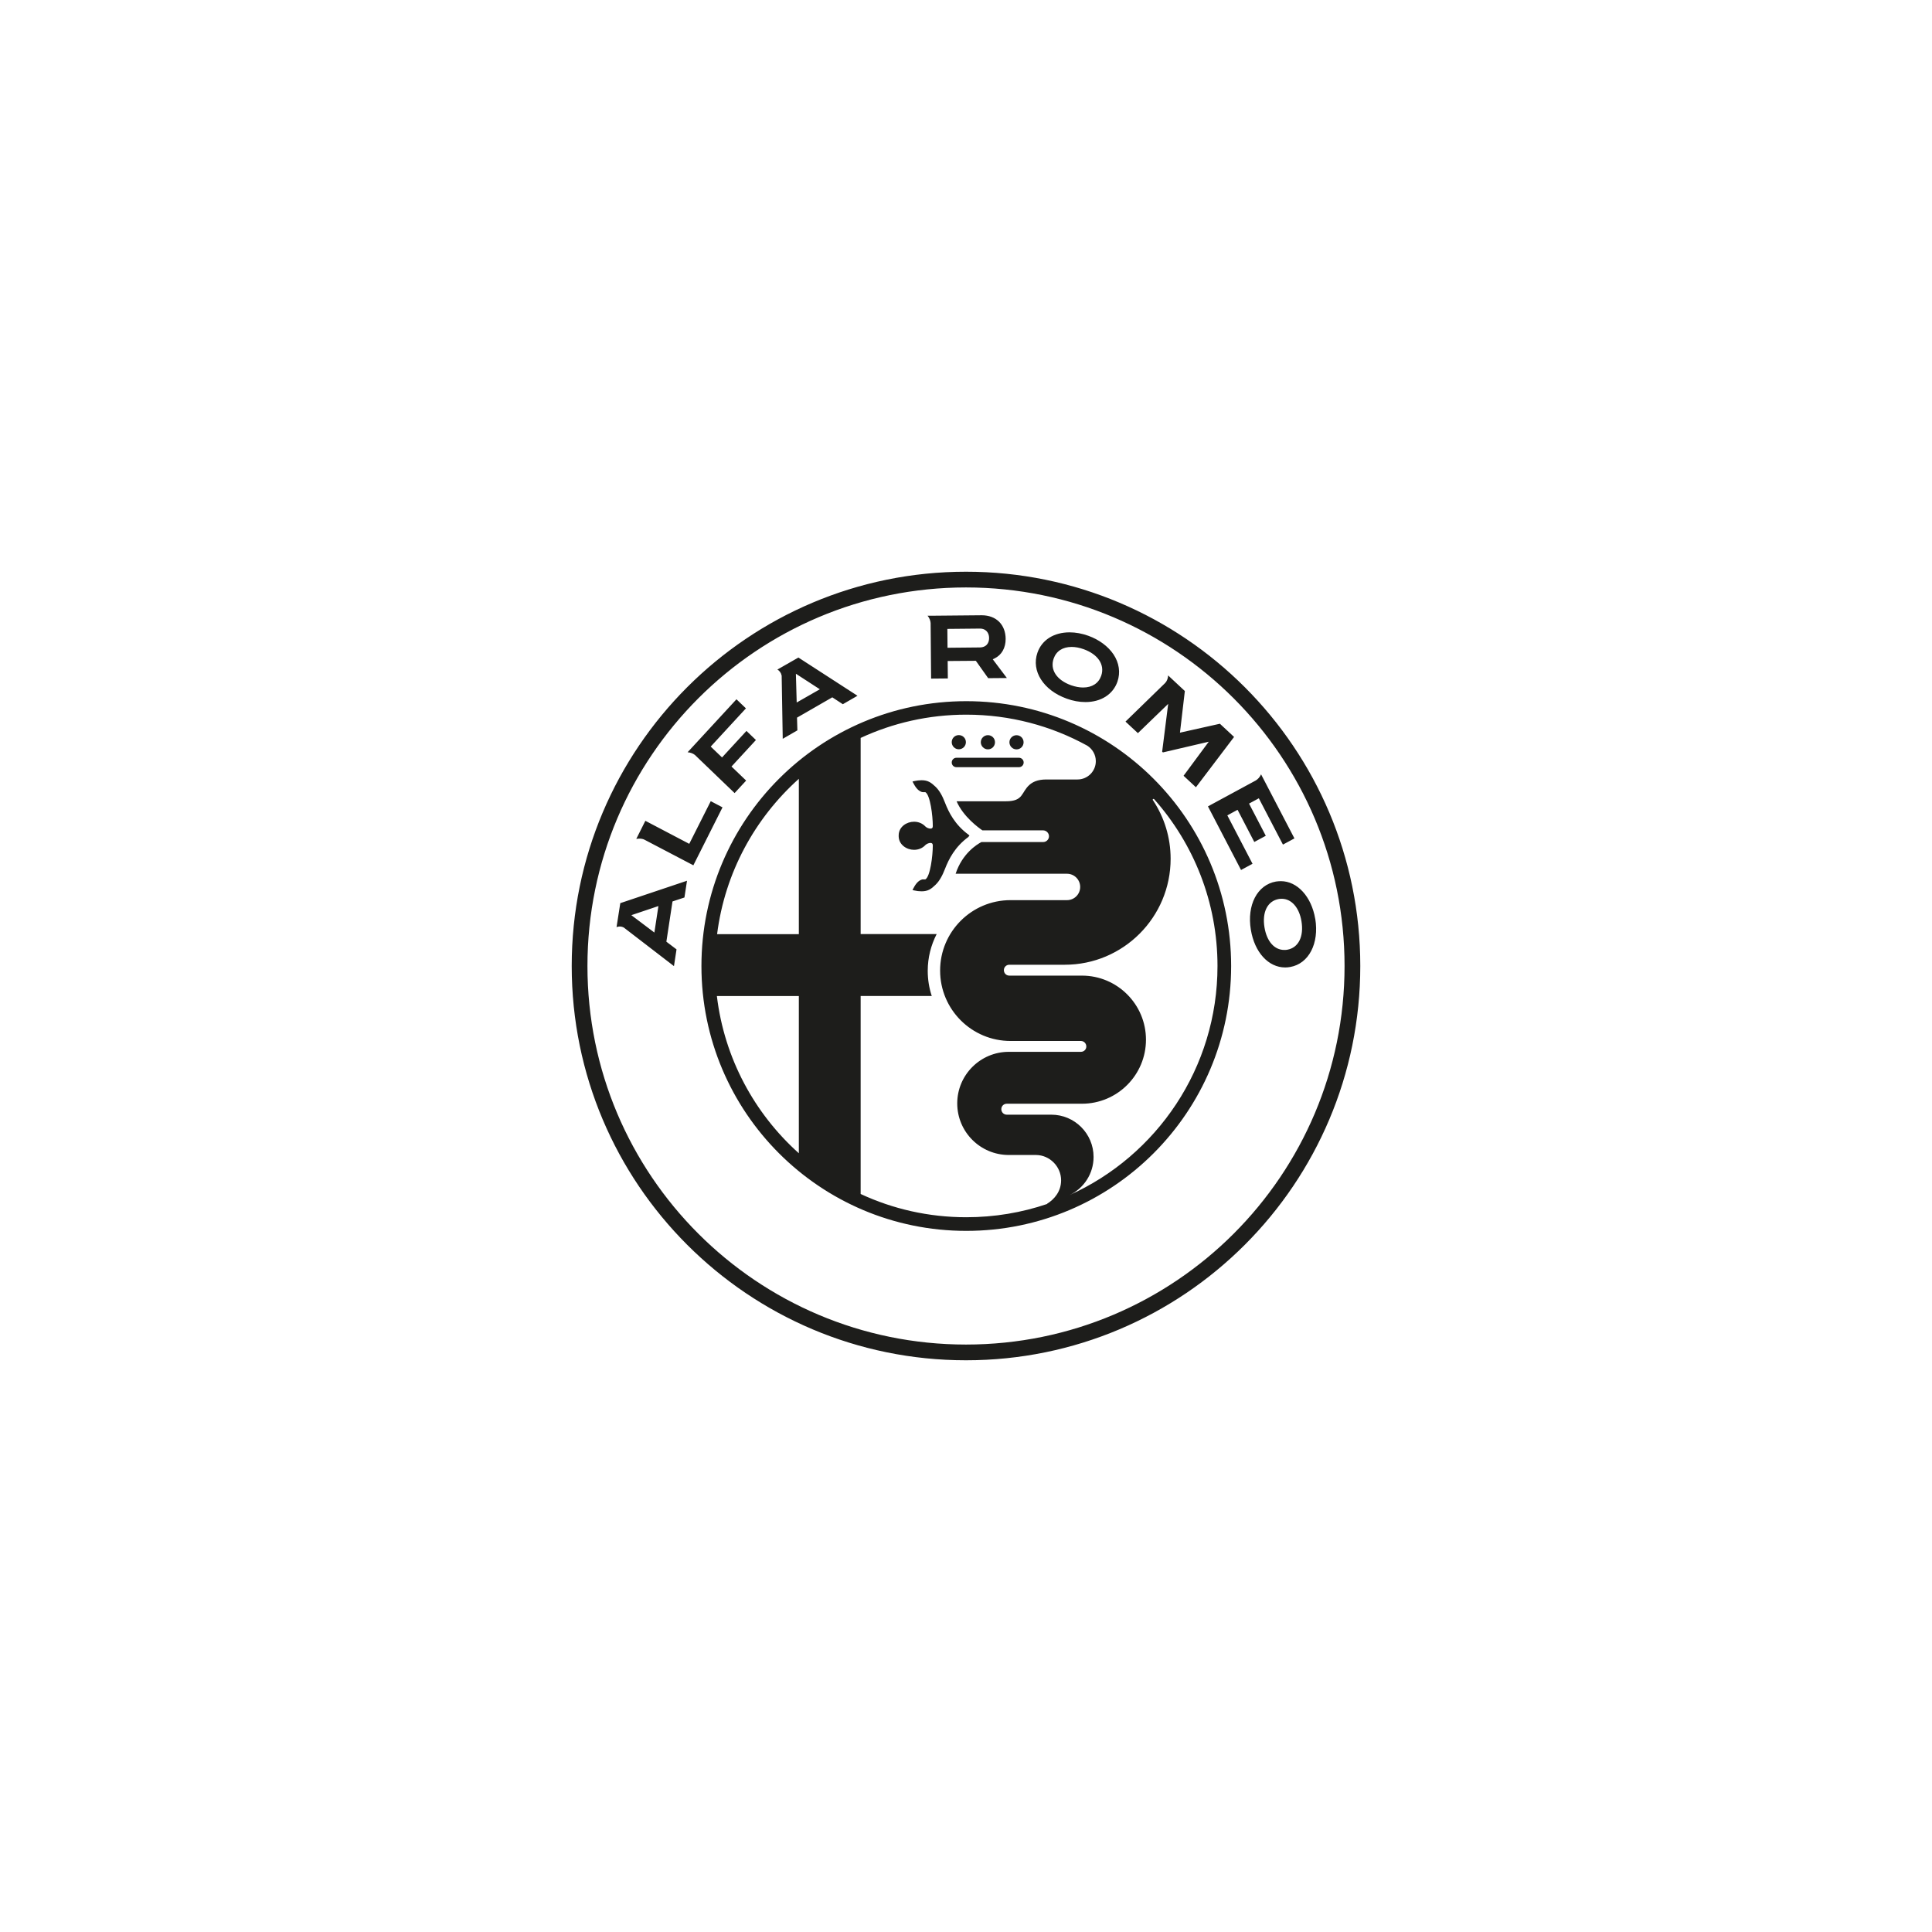 <svg width="196" height="196" viewBox="0 0 196 196" fill="none" xmlns="http://www.w3.org/2000/svg">
<path d="M70.495 76.586L74.525 80.458L75.696 79.189L74.21 77.764L76.689 75.074L75.728 74.152L73.25 76.843L72.101 75.741L75.674 71.863L74.714 70.942L69.757 76.316C70.017 76.332 70.309 76.435 70.489 76.583H70.495V76.586ZM79.299 68.514L79.408 74.952L80.894 74.094L80.856 72.804L84.436 70.743L85.505 71.442L86.991 70.585L80.997 66.707L78.865 67.927C79.093 68.052 79.251 68.29 79.289 68.518H79.295L79.299 68.514ZM83.177 69.924L80.824 71.269L80.743 68.351L83.167 69.924H83.174H83.177ZM94.459 68.845L96.157 68.829L96.141 67.06L98.999 67.038L100.251 68.8L102.148 68.784L100.716 66.887L100.889 66.8C101.621 66.453 102.029 65.721 102.023 64.803C102.007 63.355 101.056 62.418 99.592 62.418L94.401 62.466H94.102C94.282 62.678 94.395 62.96 94.411 63.204L94.459 68.845ZM99.438 63.769C99.975 63.769 100.344 64.155 100.344 64.729C100.344 65.304 99.997 65.673 99.422 65.683L96.125 65.715L96.109 63.801L99.429 63.769H99.435H99.438ZM133.428 93.21C133.049 90.969 131.617 89.393 129.942 89.393C129.784 89.393 129.611 89.409 129.447 89.431C127.55 89.762 126.481 91.823 126.898 94.324C127.277 96.613 128.677 98.148 130.385 98.148C130.548 98.148 130.715 98.132 130.889 98.1C132.776 97.769 133.846 95.708 133.431 93.197V93.204L133.428 93.21ZM130.597 96.35C130.494 96.366 130.391 96.372 130.288 96.372C129.28 96.372 128.519 95.499 128.282 94.09C128.022 92.532 128.596 91.399 129.736 91.203C129.839 91.187 129.942 91.181 130.035 91.181C131.017 91.181 131.804 92.07 132.032 93.454C132.292 95.021 131.723 96.154 130.584 96.35H130.59H130.597ZM118.512 71.407L117.899 76.261L117.979 76.332L122.628 75.247L120.072 78.701L121.325 79.867L125.196 74.762L123.758 73.423L119.706 74.329L120.201 70.104L118.689 68.694L118.509 68.521C118.493 68.829 118.368 69.134 118.194 69.301L114.181 73.205L115.44 74.377L118.515 71.404V71.41L118.512 71.407ZM108.197 70.871C108.848 71.109 109.494 71.224 110.117 71.224C111.699 71.224 112.916 70.444 113.366 69.147C113.68 68.225 113.539 67.249 112.964 66.386C112.412 65.567 111.5 64.89 110.409 64.498C109.77 64.27 109.134 64.151 108.511 64.151C106.916 64.151 105.696 64.922 105.246 66.222C104.607 68.071 105.853 70.03 108.203 70.871H108.197ZM106.89 66.819C107.156 66.055 107.802 65.631 108.723 65.631C109.108 65.631 109.519 65.712 109.934 65.859C111.398 66.386 112.097 67.442 111.719 68.55C111.452 69.32 110.797 69.747 109.879 69.747C109.494 69.747 109.083 69.667 108.659 69.519C107.195 68.993 106.505 67.937 106.89 66.819ZM98 58C75.908 58 58 75.908 58 98C58 120.092 75.908 138 98 138C120.092 138 138 120.092 138 98C138 75.908 120.092 58 98 58ZM98 136.404C76.794 136.404 59.596 119.212 59.596 98C59.596 76.788 76.794 59.596 98 59.596C119.206 59.596 136.404 76.788 136.404 98C136.404 119.212 119.212 136.404 98 136.404ZM62.546 94.058C62.639 94.019 62.752 93.993 62.867 93.993C63.008 93.993 63.159 94.032 63.275 94.096H63.281L68.373 98.013L68.633 96.314L67.603 95.534L68.225 91.451L69.436 91.049L69.696 89.351L62.928 91.624L62.549 94.048L62.543 94.054L62.546 94.058ZM66.794 91.932L66.386 94.606L64.049 92.844L66.787 91.922L66.794 91.929V91.932ZM98.266 84.859L98.353 84.773L98.266 84.686C96.867 83.662 96.244 82.403 95.868 81.427C95.608 80.75 95.316 80.201 94.892 79.799C94.452 79.382 94.128 79.154 93.492 79.154C93.248 79.154 92.988 79.186 92.722 79.247L92.571 79.286L92.664 79.459C92.805 79.719 93.065 80.207 93.521 80.349C93.553 80.355 93.592 80.365 93.64 80.365H93.878C94.372 80.647 94.632 82.756 94.632 83.803C94.632 83.983 94.561 84.063 94.395 84.063C94.228 84.063 94.016 83.976 93.884 83.851C93.592 83.537 93.184 83.363 92.728 83.363C91.99 83.363 91.203 83.858 91.171 84.702V84.875C91.203 85.71 91.99 86.214 92.728 86.214C93.184 86.214 93.595 86.041 93.884 85.726C94.019 85.601 94.231 85.514 94.395 85.514C94.558 85.514 94.632 85.594 94.632 85.774C94.632 86.821 94.372 88.93 93.878 89.213H93.64C93.592 89.213 93.553 89.213 93.521 89.229C93.065 89.37 92.805 89.852 92.664 90.118L92.571 90.291L92.722 90.33C92.988 90.394 93.242 90.423 93.492 90.423C94.131 90.423 94.452 90.202 94.892 89.778C95.316 89.376 95.608 88.818 95.868 88.15C96.247 87.174 96.867 85.909 98.266 84.891V84.859ZM97.268 76.014C97.669 76.014 97.99 75.693 97.99 75.292C97.99 74.891 97.669 74.576 97.268 74.576C96.867 74.576 96.552 74.897 96.552 75.292C96.552 75.687 96.873 76.014 97.268 76.014ZM97.03 77.831H103.371C103.638 77.831 103.85 77.62 103.85 77.353C103.85 77.087 103.638 76.875 103.371 76.875H97.03C96.764 76.875 96.552 77.087 96.552 77.353C96.552 77.62 96.764 77.831 97.03 77.831ZM98.029 71.134C83.19 71.134 71.16 83.164 71.16 98.003C71.16 112.842 83.19 124.872 98.029 124.872C112.868 124.872 124.898 112.842 124.898 98.003C124.898 83.164 112.868 71.134 98.029 71.134ZM81.042 116.997C76.541 112.967 73.481 107.359 72.727 101.047H81.042V116.997ZM81.042 94.77H72.749C73.536 88.532 76.589 83 81.042 79.01V94.77ZM106.229 122.143C103.657 123.016 100.902 123.488 98.029 123.488C94.205 123.488 90.571 122.647 87.312 121.129V101.04H94.526C94.26 100.238 94.118 99.38 94.118 98.491C94.118 97.146 94.449 95.878 95.024 94.761H87.312V74.862C90.571 73.35 94.195 72.502 98.029 72.502C102.482 72.502 106.659 73.642 110.303 75.648C110.823 75.979 111.17 76.56 111.17 77.221C111.17 78.246 110.335 79.077 109.314 79.077H106.142C105.253 79.077 104.758 79.344 104.45 79.613C103.57 80.384 103.869 81.289 102.052 81.289H97.046C97.724 82.856 99.281 83.98 99.666 84.24H105.818C106.068 84.24 106.283 84.397 106.37 84.609C106.402 84.673 106.418 84.744 106.418 84.821C106.418 84.859 106.418 84.891 106.412 84.93C106.363 85.213 106.119 85.424 105.83 85.424H99.567C99.088 85.675 97.624 86.59 96.947 88.641H108.245C108.983 88.641 109.584 89.239 109.584 89.98C109.584 90.722 108.986 91.319 108.245 91.319H102.517C98.575 91.319 95.374 94.513 95.374 98.462C95.374 102.411 98.575 105.606 102.517 105.606H109.654C109.962 105.606 110.206 105.856 110.206 106.164C110.206 106.473 109.962 106.707 109.654 106.707H102.344C99.458 106.707 97.111 109.051 97.111 111.94C97.111 114.83 99.454 117.173 102.344 117.173H105.105C106.498 117.18 107.648 118.355 107.648 119.739C107.648 120.872 106.964 121.665 106.222 122.124L106.229 122.14V122.143ZM117.087 81.081H117.093C121.09 85.588 123.514 91.515 123.514 98.003C123.514 108.351 117.347 117.257 108.495 121.244C108.463 121.26 108.431 121.276 108.409 121.292C108.409 121.292 108.463 121.26 108.495 121.244C109.943 120.56 110.942 119.08 110.942 117.372C110.942 115.003 109.022 113.083 106.652 113.083H102.135C101.827 113.083 101.583 112.833 101.583 112.524C101.583 112.216 101.827 111.972 102.135 111.972H109.76C113.35 111.972 116.258 109.06 116.258 105.474C116.258 101.888 113.346 98.976 109.76 98.976H102.395C102.087 98.976 101.843 98.732 101.843 98.424C101.843 98.116 102.087 97.872 102.395 97.872H108.02C113.953 97.872 118.759 93.056 118.759 87.123C118.759 84.943 118.108 82.914 116.99 81.215L116.958 81.177C116.958 81.177 116.942 81.145 116.942 81.129C116.942 81.081 116.981 81.048 117.022 81.048C117.045 81.048 117.061 81.048 117.077 81.071H117.083L117.087 81.081ZM100.225 76.021C100.626 76.021 100.941 75.7 100.941 75.298C100.941 74.897 100.62 74.582 100.225 74.582C99.83 74.582 99.502 74.903 99.502 75.298C99.502 75.693 99.824 76.021 100.225 76.021ZM124.513 82.718L125.55 82.153L127.248 85.418L128.413 84.789L126.715 81.524L127.707 80.987L130.153 85.684L131.319 85.055L127.935 78.557C127.81 78.849 127.572 79.084 127.383 79.186L122.545 81.806L125.903 88.259L127.068 87.63L124.513 82.721V82.718ZM72.104 81.28L69.924 85.607L65.471 83.27L64.549 85.11C64.668 85.087 64.777 85.078 64.858 85.078C65.047 85.078 65.227 85.11 65.368 85.18L70.341 87.784L73.298 81.906L72.101 81.276L72.104 81.28ZM103.127 76.024C103.529 76.024 103.843 75.703 103.843 75.302C103.843 74.9 103.522 74.586 103.127 74.586C102.732 74.586 102.405 74.907 102.405 75.302C102.405 75.696 102.726 76.024 103.127 76.024Z" fill="#1D1D1B"/>
</svg>
